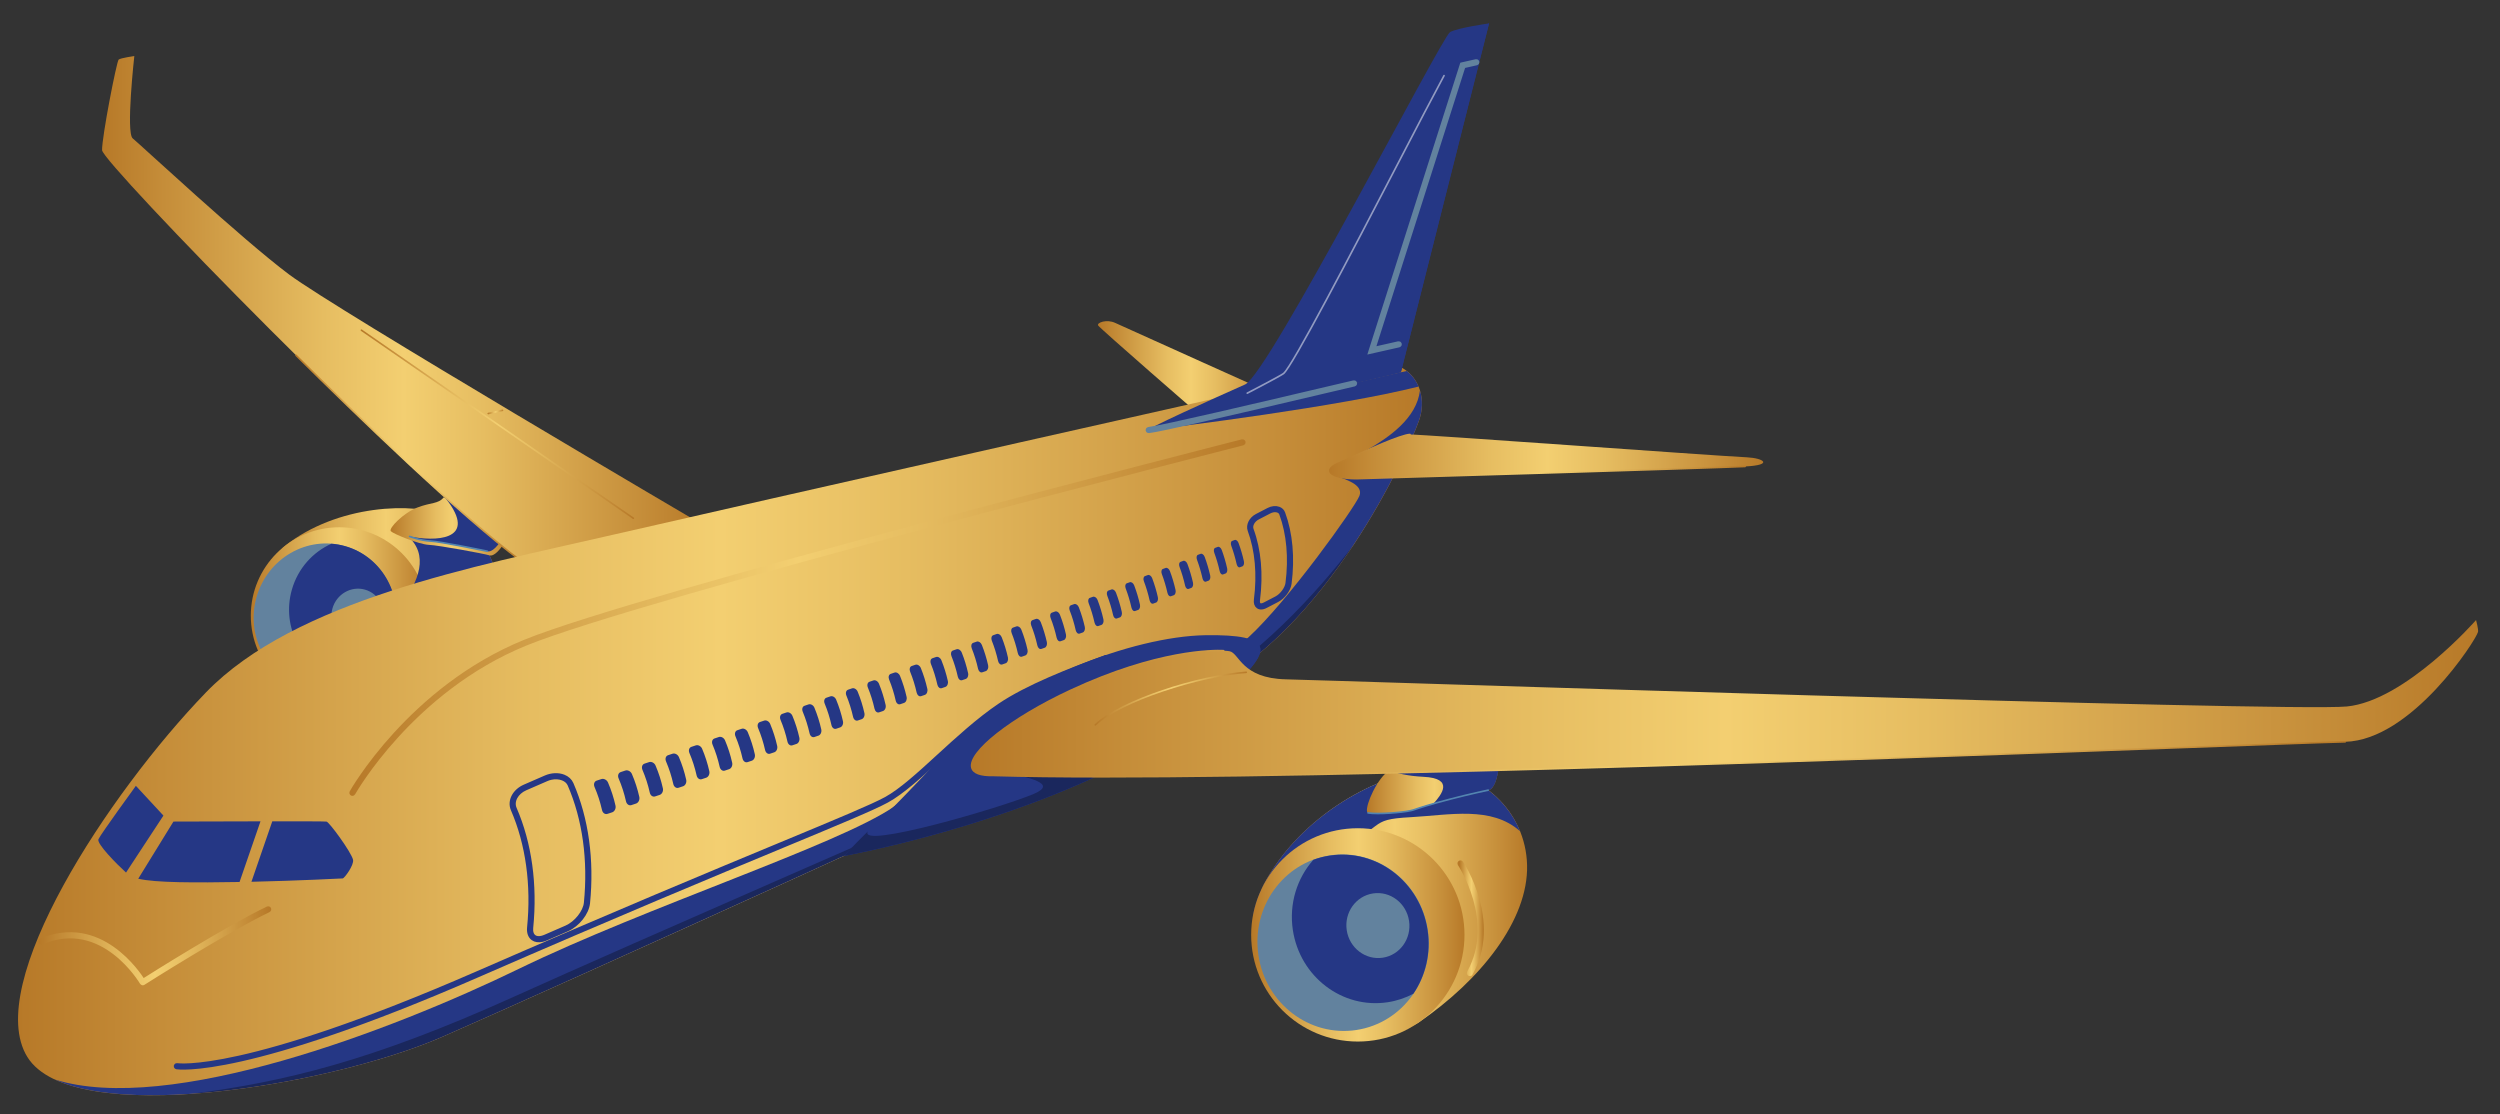<?xml version="1.0" encoding="utf-8"?>
<!-- Generator: Adobe Illustrator 17.0.0, SVG Export Plug-In . SVG Version: 6.00 Build 0)  -->
<!DOCTYPE svg PUBLIC "-//W3C//DTD SVG 1.1//EN" "http://www.w3.org/Graphics/SVG/1.1/DTD/svg11.dtd">
<svg version="1.1" id="Layer_1" xmlns="http://www.w3.org/2000/svg" xmlns:xlink="http://www.w3.org/1999/xlink" x="0px" y="0px"
	 width="526.14px" height="234.445px" viewBox="0 0 526.14 234.445" enable-background="new 0 0 526.14 234.445"
	 xml:space="preserve">
<rect x="0" y="0" width="526.14" height="234.445" fill="#333333" stroke="none"/>
<path fill="#253785" d="M454.659,331.148"/>
<g>
	
		<linearGradient id="SVGID_1_" gradientUnits="userSpaceOnUse" x1="126.921" y1="-460.472" x2="229.907" y2="-460.472" gradientTransform="matrix(0.455 0 0 0.455 0.116 336.844)">
		<stop  offset="0" style="stop-color:#B77928"/>
		<stop  offset="0.102" style="stop-color:#C58D39"/>
		<stop  offset="0.367" style="stop-color:#E6BD61"/>
		<stop  offset="0.5" style="stop-color:#F3CF71"/>
		<stop  offset="0.632" style="stop-color:#E6BD61"/>
		<stop  offset="0.898" style="stop-color:#C58D39"/>
		<stop  offset="1" style="stop-color:#B77928"/>
	</linearGradient>
	<path fill="url(#SVGID_1_)" d="M59.979,114.873c-7.303,5.753,5.662,34.607,14.821,32.997c12.742-2.237,24.739-8.263,28.523-17.149
		c3.638-8.554-0.346-18.44-8.9-22.079C87.05,105.51,70.938,106.238,59.979,114.873z"/>
	
		<linearGradient id="SVGID_2_" gradientUnits="userSpaceOnUse" x1="115.815" y1="-455.776" x2="197.655" y2="-455.776" gradientTransform="matrix(0.455 0 0 0.455 0.116 336.844)">
		<stop  offset="0" style="stop-color:#B77928"/>
		<stop  offset="0.102" style="stop-color:#C58D39"/>
		<stop  offset="0.367" style="stop-color:#E6BD61"/>
		<stop  offset="0.5" style="stop-color:#F3CF71"/>
		<stop  offset="0.632" style="stop-color:#E6BD61"/>
		<stop  offset="0.898" style="stop-color:#C58D39"/>
		<stop  offset="1" style="stop-color:#B77928"/>
	</linearGradient>
	<circle fill="url(#SVGID_2_)" cx="71.393" cy="129.576" r="18.609"/>
	<path fill="#253785" d="M85.668,112.704c9.564,8.049-9.559,23.034-9.932,23.252c-4.266,2.506-7.144,5.007-8.868,7.431
		c2.597,3.061,5.407,4.93,7.931,4.488c12.742-2.237,24.739-8.263,28.523-17.149c3.638-8.554-0.346-18.44-8.9-22.079
		c-1.132-0.482-2.474-0.873-3.97-1.155C85.377,108.58,82.726,110.23,85.668,112.704z"/>
	
		<ellipse transform="matrix(-0.962 -0.274 0.274 -0.962 98.643 273.351)" fill="#62829E" cx="68.44" cy="129.776" rx="14.939" ry="15.407"/>
	<path fill="#253785" d="M82.817,133.864c-1.128,3.952-3.656,7.112-6.858,9.068c-1.555,0.096-3.142-0.064-4.716-0.514
		c-7.681-2.192-12.078-10.391-9.818-18.313c1.282-4.502,4.443-7.945,8.34-9.677c0.969,0.073,1.946,0.241,2.915,0.518
		C80.611,117.215,85.15,125.683,82.817,133.864z"/>
	<path fill="#62829E" d="M69.97,128.039c-0.86,3.01,0.809,6.13,3.734,6.962c2.92,0.832,5.985-0.932,6.844-3.947
		s-0.809-6.13-3.734-6.962C73.894,123.259,70.829,125.028,69.97,128.039z"/>
	<g>
		
			<linearGradient id="SVGID_3_" gradientUnits="userSpaceOnUse" x1="180.486" y1="-497.079" x2="237.265" y2="-497.079" gradientTransform="matrix(0.455 0 0 0.455 0.116 336.844)">
			<stop  offset="0" style="stop-color:#B77928"/>
			<stop  offset="0.102" style="stop-color:#C58D39"/>
			<stop  offset="0.367" style="stop-color:#E6BD61"/>
			<stop  offset="0.5" style="stop-color:#F3CF71"/>
			<stop  offset="0.632" style="stop-color:#E6BD61"/>
			<stop  offset="0.898" style="stop-color:#C58D39"/>
			<stop  offset="1" style="stop-color:#B77928"/>
		</linearGradient>
		<path fill="url(#SVGID_3_)" d="M103.003,116.874c-1.178-0.359-10.673-2.115-12.756-2.206c-2.083-0.091-7.435-2.301-7.99-2.87
			c-0.555-0.568,2.633-3.852,5.566-4.984c2.933-1.132,4.411-0.709,5.548-2.142l14.643,6.23
			C108.015,110.894,104.977,117.475,103.003,116.874z"/>
		<path fill="#253785" d="M92.944,103.805c-0.018,0.023-0.036,0.041-0.059,0.064c0.573,0.591,1.128,1.255,1.655,2.005
			c5.548,7.849-2.96,8.122-8.349,7.017c1.387,0.487,2.774,0.873,3.624,0.914c2.083,0.091,11.578,1.846,12.756,2.206
			c1.974,0.605,5.016-5.976,5.016-5.976L92.944,103.805z"/>
		<g>
			<path fill="#5385B0" d="M102.608,116.183c-0.023,0.005-0.05,0.005-0.073,0c-0.1-0.018-9.836-2.037-11.969-2.137
				c-2.174-0.1-4.347-0.955-4.438-0.991c-0.091-0.036-0.132-0.136-0.095-0.227c0.036-0.091,0.136-0.132,0.227-0.1
				c0.023,0.009,2.21,0.869,4.325,0.964c2.16,0.1,11.624,2.06,12.024,2.146c0.095,0.018,0.155,0.114,0.136,0.205
				C102.726,116.115,102.676,116.169,102.608,116.183z"/>
		</g>
	</g>
	<g>
		
			<linearGradient id="SVGID_4_" gradientUnits="userSpaceOnUse" x1="46.983" y1="-597.891" x2="326.025" y2="-597.891" gradientTransform="matrix(0.455 0 0 0.455 0.116 336.844)">
			<stop  offset="0" style="stop-color:#B77928"/>
			<stop  offset="0.102" style="stop-color:#C58D39"/>
			<stop  offset="0.367" style="stop-color:#E6BD61"/>
			<stop  offset="0.5" style="stop-color:#F3CF71"/>
			<stop  offset="0.632" style="stop-color:#E6BD61"/>
			<stop  offset="0.898" style="stop-color:#C58D39"/>
			<stop  offset="1" style="stop-color:#B77928"/>
		</linearGradient>
		<path fill="url(#SVGID_4_)" d="M148.379,110.731c0,0-77.65-45.567-87.546-52.97c-9.896-7.403-31.438-27.458-32.902-28.636
			c-1.464-1.178,0.337-17.331,0.337-17.331s-2.86,0.405-3.292,0.746c-0.432,0.341-3.561,16.421-3.493,19.068
			c0.068,2.647,64.63,68.996,88.242,86.495L148.379,110.731z"/>
		<g>
			
				<linearGradient id="SVGID_5_" gradientUnits="userSpaceOnUse" x1="136.373" y1="-528.629" x2="241.412" y2="-528.629" gradientTransform="matrix(0.455 0 0 0.455 0.116 336.844)">
				<stop  offset="0" style="stop-color:#B77928"/>
				<stop  offset="0.102" style="stop-color:#C58D39"/>
				<stop  offset="0.367" style="stop-color:#E6BD61"/>
				<stop  offset="0.5" style="stop-color:#F3CF71"/>
				<stop  offset="0.632" style="stop-color:#E6BD61"/>
				<stop  offset="0.898" style="stop-color:#C58D39"/>
				<stop  offset="1" style="stop-color:#B77928"/>
			</linearGradient>
			<path fill="url(#SVGID_5_)" d="M109.761,118.275c-0.05,0.009-0.1,0-0.141-0.032c-12.61-9.345-35.135-31.16-47.436-43.334
				c-0.068-0.068-0.068-0.177,0-0.246c0.068-0.068,0.177-0.068,0.246,0c12.297,12.165,34.807,33.966,47.4,43.302
				c0.077,0.059,0.095,0.168,0.036,0.246C109.838,118.243,109.802,118.266,109.761,118.275z"/>
		</g>
		<g>
			
				<linearGradient id="SVGID_6_" gradientUnits="userSpaceOnUse" x1="166.619" y1="-544.375" x2="293.241" y2="-544.375" gradientTransform="matrix(0.455 0 0 0.455 0.116 336.844)">
				<stop  offset="0" style="stop-color:#B77928"/>
				<stop  offset="0.102" style="stop-color:#C58D39"/>
				<stop  offset="0.367" style="stop-color:#E6BD61"/>
				<stop  offset="0.5" style="stop-color:#F3CF71"/>
				<stop  offset="0.632" style="stop-color:#E6BD61"/>
				<stop  offset="0.898" style="stop-color:#C58D39"/>
				<stop  offset="1" style="stop-color:#B77928"/>
			</linearGradient>
			<path fill="url(#SVGID_6_)" d="M133.336,109.248c-0.045,0.009-0.095,0-0.136-0.027L75.963,69.634
				c-0.077-0.055-0.1-0.164-0.045-0.241c0.055-0.077,0.164-0.1,0.241-0.045l57.236,39.587c0.077,0.055,0.1,0.164,0.045,0.241
				C133.413,109.212,133.377,109.234,133.336,109.248z"/>
		</g>
		<g>
			
				<linearGradient id="SVGID_7_" gradientUnits="userSpaceOnUse" x1="225.324" y1="-550.066" x2="232.666" y2="-550.066" gradientTransform="matrix(0.455 0 0 0.455 0.116 336.844)">
				<stop  offset="0" style="stop-color:#B77928"/>
				<stop  offset="0.102" style="stop-color:#C58D39"/>
				<stop  offset="0.367" style="stop-color:#E6BD61"/>
				<stop  offset="0.5" style="stop-color:#F3CF71"/>
				<stop  offset="0.632" style="stop-color:#E6BD61"/>
				<stop  offset="0.898" style="stop-color:#C58D39"/>
				<stop  offset="1" style="stop-color:#B77928"/>
			</linearGradient>
			<path fill="url(#SVGID_7_)" d="M105.787,86.528l-2.988,0.678c-0.095,0.023-0.186-0.036-0.209-0.132
				c-0.023-0.096,0.036-0.186,0.132-0.209l2.988-0.678c0.095-0.023,0.186,0.036,0.209,0.132
				C105.941,86.415,105.882,86.506,105.787,86.528z"/>
		</g>
	</g>
	
		<linearGradient id="SVGID_8_" gradientUnits="userSpaceOnUse" x1="507.868" y1="-569.862" x2="593.385" y2="-569.862" gradientTransform="matrix(0.455 0 0 0.455 0.116 336.844)">
		<stop  offset="0" style="stop-color:#B77928"/>
		<stop  offset="0.102" style="stop-color:#C58D39"/>
		<stop  offset="0.367" style="stop-color:#E6BD61"/>
		<stop  offset="0.5" style="stop-color:#F3CF71"/>
		<stop  offset="0.632" style="stop-color:#E6BD61"/>
		<stop  offset="0.898" style="stop-color:#C58D39"/>
		<stop  offset="1" style="stop-color:#B77928"/>
	</linearGradient>
	<path fill="url(#SVGID_8_)" d="M269.964,83.841c0,0-33.479-15.048-35.267-15.885c-1.787-0.837-3.902-0.05-3.593,0.532
		c0.309,0.582,21.892,19.309,21.892,19.309L269.964,83.841z"/>
	
		<linearGradient id="SVGID_9_" gradientUnits="userSpaceOnUse" x1="8.092" y1="-403.314" x2="657.796" y2="-403.314" gradientTransform="matrix(0.455 0 0 0.455 0.116 336.844)">
		<stop  offset="0" style="stop-color:#B77928"/>
		<stop  offset="0.102" style="stop-color:#C58D39"/>
		<stop  offset="0.367" style="stop-color:#E6BD61"/>
		<stop  offset="0.5" style="stop-color:#F3CF71"/>
		<stop  offset="0.632" style="stop-color:#E6BD61"/>
		<stop  offset="0.898" style="stop-color:#C58D39"/>
		<stop  offset="1" style="stop-color:#B77928"/>
	</linearGradient>
	<path fill="url(#SVGID_9_)" d="M252.537,145.629c-37.513,17.713-135.846,62.266-159.42,72.566
		c-23.575,10.305-77.928,19.468-87.359,4.257c-9.432-15.212,17.126-55.54,37.572-76.713c18.786-19.45,57.081-26.613,84.212-32.865
		c25.089-5.78,152.431-34.58,160.776-36.263c8.345-1.683,12.642,5.389,10.305,11.951
		C296.285,95.128,279.436,132.927,252.537,145.629z"/>
	<path fill="#253785" d="M298.836,82.172c-1.36,11.605-22.911,16.103-17.713,17.99c1.751,0.637,5.907,1.764,4.98,4.184
		c-0.928,2.419-15.057,22.165-23.379,29.8c-8.322,7.64-48.327,29.177-55.508,28.95c-7.176-0.223-7.481-1.278-19.15,6.717
		c-11.669,7.995-52.047,21.046-78.851,34.075s-73.689,30.86-97.673,23.302c17.249,8.063,61.056-0.036,81.566-9
		c23.575-10.305,121.912-54.853,159.42-72.566c26.899-12.701,43.748-50.501,46.085-57.063
		C299.405,86.374,299.441,84.132,298.836,82.172z"/>
	<path opacity="0.3" enable-background="new    " d="M108.097,209.791c-30.023,13.565-48.505,17.936-67.864,20.414
		c18.686-1.278,40.219-6.476,52.879-12.01c19.777-8.645,92.166-41.388,137.124-62.17
		C194.869,171.691,134.459,197.881,108.097,209.791z"/>
	<path opacity="0.3" enable-background="new    " d="M249.518,147.052c1.041-0.491,2.056-0.969,3.02-1.423
		c13.488-6.367,24.443-19.045,32.315-30.928C276.849,125.115,264.602,138.525,249.518,147.052z"/>
	<path fill="#253785" d="M261.933,142.073c4.593-5.002,6.517-8.65-8.372-8.386c-14.889,0.264-40.583,9.627-54.012,24.089
		c-13.429,14.461-21.947,22.37-21.947,22.37s28.945-5.198,54.617-17.449C242.924,157.584,258.158,146.184,261.933,142.073z"/>
	<path fill="#253785" d="M232.223,162.691c10.701-5.107,25.935-16.508,29.709-20.619c3.288-3.584,5.207-6.467,0.564-7.722
		c7.795,4.789-48.164,28.973-55.281,28.75c-7.176-0.223-7.481-1.278-19.15,6.717l0,0c-6.83,6.303-10.464,10.323-10.464,10.323
		S206.548,174.947,232.223,162.691z"/>
	<path opacity="0.3" enable-background="new    " d="M211.213,162.337c5.084,1.351,11.583,2.506,6.367,4.739
		c-6.658,2.851-37.077,11.724-34.935,7.899c-3.315,3.256-5.048,5.171-5.048,5.171s28.945-5.198,54.617-17.449
		c4.748-2.265,10.382-5.771,15.521-9.327c-3.615-0.441-9.032-0.1-14.739,0.646C224.488,157.766,216.198,160.941,211.213,162.337z"/>
	<g>
		<path fill="#253785" d="M50.415,185.62c-9.05,0.159-17.767,0.177-21.319-0.691l7.408-12.024c3.047-0.014,11.756-0.041,18.318-0.05
			L50.415,185.62z"/>
		<path fill="#253785" d="M26.522,183.638c-1.969-1.787-6.235-6.107-5.807-7.021c0.523-1.119,7.881-11.233,7.881-11.233l5.798,6.262
			L26.522,183.638z"/>
		<path fill="#253785" d="M57.305,172.851c6.076-0.005,11.187,0.005,11.424,0.059c0.591,0.132,5.18,6.398,5.571,8.027
			c0.259,1.078-1.814,3.925-2.183,3.934c-0.173,0.005-9.245,0.477-19.2,0.705L57.305,172.851z"/>
	</g>
	<g>
		<path fill="none" stroke="#253785" stroke-width="0.946" stroke-miterlimit="10" d="M114.095,197.753
			c-0.759,0.173-1.423,0.077-1.915-0.282c-0.605-0.441-0.882-1.237-0.782-2.242c0.9-9.027-0.291-17.636-3.438-24.898
			c-0.755-1.742,0.327-3.834,2.465-4.761l4.429-1.928c1.242-0.541,2.638-0.6,3.743-0.164c0.778,0.309,1.346,0.832,1.642,1.51
			c3.174,7.317,4.37,15.985,3.465,25.071c-0.205,2.074-2.156,4.534-4.347,5.489l0,0l-4.429,1.928
			C114.641,197.599,114.363,197.69,114.095,197.753z M115.914,163.655c-0.314,0.073-0.623,0.173-0.923,0.305l-4.429,1.928
			c-1.955,0.85-2.956,2.742-2.283,4.302c3.174,7.313,4.37,15.985,3.465,25.071c-0.086,0.878,0.141,1.564,0.641,1.928
			c0.559,0.409,1.414,0.396,2.401-0.036l4.429-1.928l0,0c2.056-0.896,3.952-3.279,4.138-5.202c0.9-9.027-0.291-17.636-3.438-24.898
			c-0.259-0.596-0.759-1.05-1.451-1.323C117.71,163.501,116.805,163.455,115.914,163.655z"/>
	</g>
	<g>
		<path fill="none" stroke="#253785" stroke-width="0.946" stroke-miterlimit="10" d="M265.757,127.761
			c-0.377,0.086-0.705,0.041-0.955-0.136c-0.364-0.255-0.523-0.75-0.441-1.396c0.691-5.38,0.236-10.441-1.319-14.643
			c-0.382-1.037,0.268-2.347,1.478-2.979l2.465-1.282c0.714-0.373,1.51-0.45,2.128-0.214c0.437,0.168,0.75,0.477,0.9,0.891
			c1.573,4.257,2.037,9.377,1.337,14.807c-0.159,1.251-1.296,2.797-2.528,3.438l0,0l-2.465,1.282
			C266.153,127.643,265.948,127.72,265.757,127.761z M267.822,107.379c-0.227,0.05-0.455,0.136-0.678,0.25l-2.465,1.282
			c-1.06,0.555-1.637,1.674-1.314,2.551c1.573,4.252,2.037,9.377,1.337,14.807c-0.064,0.509,0.036,0.891,0.291,1.069
			c0.268,0.186,0.696,0.146,1.201-0.118l2.465-1.282c1.128-0.587,2.201-2.042,2.347-3.174c0.691-5.375,0.236-10.441-1.319-14.643
			c-0.118-0.318-0.359-0.555-0.7-0.687C268.65,107.302,268.24,107.288,267.822,107.379z"/>
	</g>
	<path fill="#253785" d="M298.545,81.353c-0.541-1.292-1.382-2.419-2.488-3.274c-0.423,0.082-0.832,0.173-1.223,0.264
		c-7.435,1.783-53.084,12.169-53.084,12.169C247.79,89.839,281.892,85.555,298.545,81.353z"/>
	<g>
		<g>
			
				<linearGradient id="SVGID_10_" gradientUnits="userSpaceOnUse" x1="161.974" y1="-454.896" x2="575.639" y2="-454.896" gradientTransform="matrix(0.455 0 0 0.455 0.116 336.844)">
				<stop  offset="0" style="stop-color:#B77928"/>
				<stop  offset="0.102" style="stop-color:#C58D39"/>
				<stop  offset="0.367" style="stop-color:#E6BD61"/>
				<stop  offset="0.5" style="stop-color:#F3CF71"/>
				<stop  offset="0.632" style="stop-color:#E6BD61"/>
				<stop  offset="0.898" style="stop-color:#C58D39"/>
				<stop  offset="1" style="stop-color:#B77928"/>
			</linearGradient>
			<path fill="none" stroke="url(#SVGID_10_)" stroke-width="0.946" stroke-miterlimit="10" d="M74.203,167.03
				c-0.041,0.009-0.082,0.005-0.123-0.018c-0.086-0.045-0.114-0.155-0.068-0.236c0.123-0.218,12.374-21.851,36.44-31.674
				c24.025-9.805,149.739-41.856,151.007-42.179c0.096-0.018,0.186,0.032,0.214,0.127c0.023,0.096-0.032,0.186-0.127,0.214
				c-1.269,0.323-126.96,32.37-150.962,42.165c-23.957,9.777-36.149,31.306-36.267,31.519
				C74.294,166.989,74.249,167.021,74.203,167.03z"/>
		</g>
	</g>
	<g>
		<path fill="none" stroke="#253785" stroke-width="0.946" stroke-miterlimit="10" d="M50.806,222.892
			c-9.964,2.251-13.561,1.687-13.629,1.674c-0.096-0.018-0.159-0.109-0.141-0.205c0.018-0.096,0.109-0.159,0.2-0.141
			c0.132,0.023,13.966,2.151,63.125-19.305c28.905-12.615,50.074-21.406,64.085-27.222c11.965-4.966,19.186-7.963,22.051-9.532
			c3.156-1.728,6.999-5.248,11.069-8.977c3.929-3.602,8.386-7.685,12.842-10.691c5.78-3.902,14.739-7.435,22.238-10.123
			c0.091-0.032-0.032-0.091,0,0c0.032,0.091-0.341,0.396-0.432,0.432c-7.472,2.679-15.857,6.098-21.615,9.982
			c-4.434,2.992-8.69,6.89-12.801,10.66c-4.084,3.743-7.945,7.281-11.137,9.027c-2.883,1.578-10.109,4.579-22.088,9.55
			c-14.007,5.816-35.176,14.602-64.076,27.217C76.191,215.848,60.493,220.7,50.806,222.892z"/>
	</g>
	<g>
		<path fill="#253785" d="M128.834,170.959c-0.327,0.109-0.659,0.218-0.987,0.323c-0.514,0.168-1.014-0.196-1.151-0.809
			c-0.373-1.664-0.896-3.288-1.573-4.852c-0.246-0.578-0.055-1.169,0.455-1.337c0.327-0.109,0.659-0.218,0.987-0.323
			c0.509-0.168,1.151,0.155,1.396,0.728c0.673,1.564,1.201,3.188,1.573,4.852C129.671,170.149,129.343,170.791,128.834,170.959z"/>
		<path fill="#253785" d="M133.854,169.117c-0.323,0.109-0.65,0.214-0.973,0.323c-0.505,0.168-1-0.196-1.137-0.805
			c-0.368-1.651-0.891-3.265-1.555-4.82c-0.246-0.573-0.059-1.16,0.446-1.328c0.323-0.109,0.65-0.214,0.973-0.323
			c0.505-0.164,1.132,0.155,1.378,0.723c0.669,1.551,1.187,3.17,1.56,4.82C134.682,168.321,134.359,168.953,133.854,169.117z"/>
		<path fill="#253785" d="M138.829,167.294c-0.318,0.105-0.641,0.209-0.96,0.318c-0.496,0.164-0.987-0.196-1.119-0.8
			c-0.364-1.642-0.882-3.242-1.542-4.789c-0.241-0.568-0.059-1.151,0.437-1.314c0.318-0.105,0.641-0.209,0.96-0.318
			c0.496-0.164,1.119,0.155,1.36,0.723c0.659,1.542,1.178,3.147,1.542,4.789C139.643,166.502,139.325,167.13,138.829,167.294z"/>
		<path fill="#253785" d="M143.75,165.475c-0.314,0.105-0.628,0.209-0.946,0.314c-0.491,0.164-0.969-0.196-1.105-0.796
			c-0.364-1.628-0.878-3.224-1.528-4.752c-0.241-0.564-0.059-1.141,0.427-1.305c0.314-0.105,0.628-0.209,0.946-0.314
			c0.487-0.159,1.101,0.155,1.342,0.719c0.655,1.533,1.164,3.124,1.528,4.752C144.55,164.692,144.241,165.315,143.75,165.475z"/>
		<path fill="#253785" d="M148.625,163.674c-0.309,0.105-0.618,0.205-0.928,0.309c-0.482,0.159-0.955-0.196-1.091-0.791
			c-0.359-1.614-0.869-3.201-1.514-4.72c-0.236-0.559-0.064-1.137,0.423-1.296c0.309-0.105,0.618-0.205,0.928-0.309
			c0.482-0.159,1.087,0.155,1.323,0.714c0.646,1.523,1.155,3.106,1.514,4.72C149.412,162.896,149.107,163.51,148.625,163.674z"/>
		<path fill="#253785" d="M153.45,161.877c-0.305,0.1-0.609,0.205-0.914,0.305c-0.473,0.159-0.941-0.2-1.078-0.791
			c-0.359-1.605-0.859-3.179-1.501-4.689c-0.236-0.559-0.064-1.128,0.414-1.287c0.305-0.1,0.609-0.205,0.914-0.305
			c0.473-0.159,1.069,0.155,1.305,0.714c0.637,1.51,1.141,3.083,1.501,4.689C154.223,161.109,153.923,161.723,153.45,161.877z"/>
		<path fill="#253785" d="M158.225,160.095c-0.3,0.1-0.6,0.2-0.9,0.3c-0.468,0.159-0.928-0.2-1.06-0.787
			c-0.355-1.596-0.855-3.156-1.487-4.657c-0.232-0.555-0.064-1.119,0.405-1.273c0.3-0.1,0.6-0.2,0.9-0.3
			c0.464-0.155,1.055,0.159,1.287,0.709c0.632,1.501,1.132,3.065,1.487,4.657C158.984,159.335,158.689,159.94,158.225,160.095z"/>
		<path fill="#253785" d="M162.95,158.326c-0.296,0.1-0.591,0.2-0.887,0.296c-0.459,0.155-0.914-0.2-1.046-0.782
			c-0.355-1.583-0.846-3.133-1.473-4.625c-0.227-0.55-0.064-1.11,0.396-1.264c0.296-0.1,0.591-0.2,0.887-0.296
			c0.459-0.155,1.037,0.159,1.264,0.709c0.623,1.492,1.119,3.042,1.473,4.625C163.696,157.571,163.409,158.171,162.95,158.326z"/>
		<path fill="#253785" d="M167.625,156.566c-0.291,0.096-0.582,0.196-0.869,0.291c-0.45,0.155-0.9-0.2-1.032-0.778
			c-0.35-1.573-0.841-3.111-1.46-4.593c-0.227-0.546-0.068-1.101,0.387-1.255c0.291-0.096,0.582-0.196,0.869-0.291
			c0.45-0.15,1.019,0.159,1.246,0.705c0.618,1.483,1.105,3.02,1.46,4.593C168.357,155.82,168.075,156.416,167.625,156.566z"/>
		<path fill="#253785" d="M172.25,154.819c-0.286,0.096-0.573,0.191-0.855,0.291c-0.446,0.15-0.887-0.2-1.014-0.773
			c-0.35-1.56-0.832-3.088-1.442-4.561c-0.223-0.541-0.068-1.091,0.377-1.241c0.286-0.096,0.573-0.191,0.855-0.291
			c0.441-0.15,1.005,0.159,1.228,0.7c0.609,1.473,1.096,3.001,1.442,4.561C172.968,154.078,172.695,154.669,172.25,154.819z"/>
		<path fill="#253785" d="M176.825,153.082c-0.282,0.096-0.559,0.191-0.841,0.286c-0.437,0.15-0.873-0.2-1-0.769
			c-0.346-1.551-0.823-3.065-1.428-4.529c-0.223-0.537-0.068-1.087,0.368-1.232c0.282-0.096,0.559-0.191,0.841-0.287
			c0.437-0.146,0.987,0.159,1.21,0.7c0.605,1.46,1.082,2.979,1.428,4.529C177.534,152.346,177.261,152.932,176.825,153.082z"/>
		<path fill="#253785" d="M181.354,151.354c-0.277,0.096-0.55,0.186-0.828,0.282c-0.427,0.146-0.86-0.2-0.987-0.764
			c-0.346-1.537-0.819-3.042-1.414-4.498c-0.218-0.537-0.068-1.078,0.359-1.223c0.277-0.096,0.55-0.186,0.828-0.282
			c0.427-0.146,0.973,0.164,1.191,0.696c0.596,1.451,1.073,2.96,1.414,4.498C182.045,150.627,181.781,151.209,181.354,151.354z"/>
		<path fill="#253785" d="M185.829,149.64c-0.273,0.091-0.541,0.186-0.814,0.277c-0.423,0.146-0.841-0.2-0.969-0.764
			c-0.341-1.528-0.809-3.024-1.401-4.461c-0.218-0.532-0.073-1.069,0.35-1.214c0.273-0.091,0.541-0.186,0.814-0.277
			c0.418-0.141,0.955,0.164,1.173,0.691c0.591,1.442,1.06,2.938,1.401,4.461C186.511,148.921,186.252,149.494,185.829,149.64z"/>
		<path fill="#253785" d="M190.258,147.934c-0.264,0.091-0.532,0.182-0.796,0.273c-0.414,0.141-0.828-0.2-0.955-0.759
			c-0.337-1.514-0.805-3.001-1.387-4.429c-0.214-0.528-0.073-1.06,0.341-1.201c0.264-0.091,0.532-0.182,0.796-0.273
			c0.414-0.141,0.941,0.164,1.155,0.691c0.582,1.433,1.046,2.915,1.387,4.429C190.922,147.225,190.672,147.793,190.258,147.934z"/>
		<path fill="#253785" d="M194.637,146.243c-0.259,0.091-0.523,0.177-0.782,0.268c-0.405,0.141-0.814-0.2-0.941-0.755
			c-0.337-1.505-0.796-2.979-1.373-4.398c-0.209-0.523-0.073-1.05,0.332-1.191c0.259-0.091,0.523-0.177,0.782-0.268
			c0.405-0.136,0.923,0.164,1.137,0.687c0.578,1.419,1.037,2.897,1.373,4.398C195.288,145.538,195.042,146.106,194.637,146.243z"/>
		<path fill="#253785" d="M198.962,144.565c-0.255,0.086-0.514,0.177-0.769,0.264c-0.4,0.136-0.8-0.2-0.923-0.75
			c-0.332-1.492-0.787-2.956-1.36-4.366c-0.209-0.518-0.073-1.041,0.323-1.182c0.255-0.086,0.514-0.177,0.769-0.264
			c0.396-0.136,0.905,0.164,1.119,0.682c0.568,1.41,1.023,2.874,1.36,4.366C199.603,143.864,199.362,144.424,198.962,144.565z"/>
		<path fill="#253785" d="M203.241,142.891c-0.25,0.086-0.5,0.173-0.755,0.259c-0.391,0.136-0.787-0.2-0.91-0.746
			c-0.332-1.483-0.782-2.933-1.342-4.334c-0.205-0.514-0.077-1.037,0.314-1.169c0.25-0.086,0.5-0.173,0.755-0.259
			c0.391-0.136,0.891,0.164,1.096,0.682c0.564,1.401,1.014,2.851,1.342,4.334C203.869,142.204,203.633,142.759,203.241,142.891z"/>
		<path fill="#253785" d="M207.471,141.236c-0.246,0.086-0.491,0.173-0.737,0.255c-0.382,0.136-0.773-0.2-0.896-0.741
			c-0.327-1.469-0.773-2.91-1.328-4.302c-0.205-0.514-0.077-1.028,0.305-1.16c0.246-0.086,0.491-0.173,0.737-0.255
			c0.382-0.132,0.873,0.168,1.078,0.678c0.555,1.392,1,2.833,1.328,4.302C208.085,140.549,207.853,141.099,207.471,141.236z"/>
		<path fill="#253785" d="M211.65,139.585c-0.241,0.086-0.482,0.168-0.723,0.255c-0.377,0.132-0.759-0.2-0.878-0.737
			c-0.327-1.46-0.769-2.888-1.314-4.27c-0.2-0.509-0.077-1.019,0.296-1.151c0.241-0.086,0.482-0.168,0.723-0.255
			c0.373-0.132,0.86,0.168,1.06,0.678c0.546,1.378,0.987,2.81,1.314,4.27C212.25,138.912,212.027,139.453,211.65,139.585z"/>
		<path fill="#253785" d="M215.779,137.948c-0.236,0.082-0.473,0.164-0.709,0.25c-0.368,0.132-0.746-0.2-0.864-0.737
			c-0.323-1.446-0.759-2.865-1.301-4.238c-0.2-0.505-0.077-1.01,0.291-1.141c0.236-0.082,0.473-0.164,0.709-0.25
			c0.368-0.127,0.841,0.168,1.041,0.673c0.541,1.369,0.978,2.792,1.301,4.238C216.366,137.279,216.148,137.821,215.779,137.948z"/>
		<path fill="#253785" d="M219.863,136.324c-0.232,0.082-0.464,0.164-0.696,0.246c-0.359,0.127-0.732-0.2-0.85-0.732
			c-0.323-1.437-0.75-2.847-1.287-4.207c-0.196-0.5-0.082-1,0.282-1.128c0.232-0.082,0.464-0.164,0.696-0.246
			c0.359-0.127,0.828,0.168,1.023,0.668c0.532,1.36,0.964,2.77,1.287,4.207C220.431,135.665,220.222,136.197,219.863,136.324z"/>
		<path fill="#253785" d="M223.892,134.71c-0.227,0.082-0.455,0.159-0.682,0.241c-0.35,0.127-0.714-0.205-0.832-0.728
			c-0.318-1.423-0.746-2.824-1.273-4.17c-0.196-0.496-0.082-0.991,0.273-1.119c0.227-0.082,0.455-0.159,0.682-0.241
			c0.35-0.123,0.809,0.168,1.005,0.668c0.528,1.351,0.955,2.747,1.273,4.17C224.451,134.055,224.242,134.587,223.892,134.71z"/>
		<path fill="#253785" d="M227.871,133.109c-0.223,0.077-0.446,0.159-0.664,0.236c-0.346,0.123-0.7-0.205-0.819-0.723
			c-0.314-1.414-0.737-2.801-1.26-4.138c-0.191-0.496-0.082-0.987,0.264-1.11c0.223-0.077,0.446-0.159,0.664-0.236
			c0.346-0.123,0.796,0.173,0.987,0.664c0.518,1.342,0.941,2.729,1.26,4.138C228.417,132.464,228.217,132.986,227.871,133.109z"/>
		<path fill="#253785" d="M231.805,131.518c-0.218,0.077-0.432,0.155-0.65,0.232c-0.337,0.123-0.687-0.205-0.805-0.719
			c-0.314-1.401-0.732-2.779-1.241-4.106c-0.186-0.491-0.082-0.978,0.255-1.096c0.218-0.077,0.432-0.155,0.65-0.232
			c0.337-0.118,0.778,0.173,0.969,0.659c0.514,1.328,0.928,2.706,1.241,4.106C232.337,130.876,232.141,131.395,231.805,131.518z"/>
		<path fill="#253785" d="M235.684,129.935c-0.214,0.077-0.423,0.155-0.637,0.227c-0.327,0.118-0.673-0.205-0.787-0.714
			c-0.309-1.392-0.723-2.756-1.228-4.075c-0.186-0.487-0.086-0.969,0.246-1.087c0.214-0.077,0.423-0.155,0.637-0.227
			c0.327-0.118,0.759,0.173,0.946,0.659c0.505,1.319,0.919,2.688,1.228,4.075C236.202,129.303,236.016,129.817,235.684,129.935z"/>
		<path fill="#253785" d="M239.518,128.366c-0.209,0.073-0.414,0.15-0.623,0.223c-0.323,0.118-0.659-0.205-0.773-0.709
			c-0.309-1.378-0.714-2.733-1.214-4.043c-0.182-0.482-0.086-0.96,0.236-1.078c0.209-0.073,0.414-0.15,0.623-0.223
			c0.323-0.114,0.746,0.173,0.928,0.655c0.5,1.31,0.905,2.665,1.214,4.043C240.022,127.743,239.841,128.252,239.518,128.366z"/>
		<path fill="#253785" d="M243.301,126.811c-0.2,0.073-0.405,0.146-0.605,0.223c-0.314,0.114-0.646-0.205-0.759-0.709
			c-0.305-1.369-0.709-2.71-1.201-4.011c-0.182-0.477-0.086-0.95,0.227-1.069c0.2-0.073,0.405-0.146,0.605-0.223
			c0.314-0.114,0.728,0.173,0.91,0.65c0.491,1.301,0.896,2.642,1.201,4.011C243.792,126.192,243.615,126.697,243.301,126.811z"/>
		<path fill="#253785" d="M247.035,125.265c-0.196,0.073-0.396,0.146-0.591,0.218c-0.305,0.114-0.632-0.205-0.746-0.705
			c-0.305-1.355-0.7-2.688-1.187-3.979c-0.177-0.473-0.086-0.946,0.218-1.055c0.196-0.073,0.396-0.146,0.591-0.218
			c0.305-0.114,0.714,0.177,0.891,0.65c0.487,1.287,0.882,2.624,1.187,3.979C247.512,124.651,247.34,125.151,247.035,125.265z"/>
		<path fill="#253785" d="M250.718,123.728c-0.191,0.073-0.387,0.141-0.578,0.214c-0.3,0.109-0.618-0.205-0.728-0.7
			c-0.3-1.346-0.696-2.665-1.173-3.947c-0.177-0.473-0.091-0.937,0.209-1.046c0.191-0.073,0.387-0.141,0.578-0.214
			c0.3-0.109,0.696,0.177,0.873,0.646c0.477,1.278,0.873,2.601,1.173,3.947C251.182,123.123,251.014,123.618,250.718,123.728z"/>
		<path fill="#253785" d="M254.352,122.204c-0.186,0.068-0.377,0.141-0.564,0.209c-0.291,0.109-0.605-0.205-0.714-0.696
			c-0.3-1.332-0.687-2.647-1.16-3.915c-0.173-0.468-0.091-0.928,0.2-1.037c0.186-0.068,0.377-0.141,0.564-0.209
			c0.291-0.109,0.682,0.177,0.855,0.646c0.473,1.269,0.86,2.583,1.16,3.915C254.802,121.608,254.643,122.095,254.352,122.204z"/>
		<path fill="#253785" d="M257.935,120.69c-0.182,0.068-0.364,0.136-0.546,0.205c-0.282,0.109-0.587-0.205-0.7-0.691
			c-0.296-1.323-0.678-2.624-1.141-3.879c-0.168-0.464-0.091-0.919,0.191-1.023c0.182-0.068,0.364-0.136,0.546-0.205
			c0.282-0.105,0.664,0.177,0.837,0.641c0.464,1.26,0.846,2.56,1.141,3.879C258.372,120.103,258.217,120.585,257.935,120.69z"/>
		<path fill="#253785" d="M261.469,119.189c-0.177,0.068-0.355,0.132-0.532,0.2c-0.277,0.105-0.573-0.205-0.682-0.687
			c-0.296-1.31-0.673-2.601-1.128-3.847c-0.168-0.459-0.091-0.91,0.182-1.014c0.177-0.068,0.355-0.132,0.532-0.2
			c0.277-0.105,0.65,0.177,0.819,0.637c0.459,1.251,0.837,2.538,1.128,3.847C261.896,118.607,261.746,119.084,261.469,119.189z"/>
	</g>
	<g>
		<g>
			
				<linearGradient id="SVGID_11_" gradientUnits="userSpaceOnUse" x1="17.963" y1="-303.016" x2="124.735" y2="-303.016" gradientTransform="matrix(0.455 0 0 0.455 0.116 336.844)">
				<stop  offset="0" style="stop-color:#B77928"/>
				<stop  offset="0.102" style="stop-color:#C58D39"/>
				<stop  offset="0.367" style="stop-color:#E6BD61"/>
				<stop  offset="0.5" style="stop-color:#F3CF71"/>
				<stop  offset="0.632" style="stop-color:#E6BD61"/>
				<stop  offset="0.898" style="stop-color:#C58D39"/>
				<stop  offset="1" style="stop-color:#B77928"/>
			</linearGradient>
			<path fill="none" stroke="url(#SVGID_11_)" stroke-width="0.946" stroke-miterlimit="10" d="M30.078,206.889
				c-0.027,0.005-0.055,0.005-0.082,0c-0.045-0.014-0.086-0.041-0.109-0.082c-0.082-0.141-8.249-14.025-21.146-8.495
				c-0.091,0.036-0.191-0.005-0.227-0.091c-0.036-0.086,0.005-0.191,0.091-0.227c12.429-5.334,20.537,6.944,21.492,8.486
				c1.705-1.082,17.422-10.996,26.281-15.266c0.086-0.041,0.191-0.005,0.232,0.082c0.041,0.086,0.005,0.191-0.082,0.232
				c-9.309,4.484-26.221,15.23-26.394,15.339C30.115,206.876,30.096,206.885,30.078,206.889z"/>
		</g>
	</g>
	<path fill="#253785" d="M294.83,78.343c-1.46,0.477-51.615,11.983-53.084,12.169c-1.464,0.182,14.034-6.83,20.296-9.6
		c4.948-2.187,41.401-73.234,43.143-74.162c1.742-0.928,8.195-1.824,8.195-1.824L294.83,78.343z"/>
	<g opacity="0.5">
		<path fill="#FFFFFF" d="M262.524,82.917c-0.077,0.018-0.155-0.018-0.191-0.091c-0.045-0.086-0.009-0.191,0.073-0.236
			c0.068-0.036,6.962-3.615,7.604-4.106c1.796-1.392,14.543-25.894,23.848-43.784c4.147-7.972,7.726-14.852,9.9-18.873
			c0.045-0.086,0.15-0.114,0.236-0.068c0.086,0.045,0.118,0.15,0.068,0.236c-2.169,4.016-5.753,10.896-9.896,18.868
			c-9.841,18.918-22.088,42.461-23.943,43.898c-0.664,0.514-7.372,3.993-7.658,4.143C262.556,82.908,262.538,82.917,262.524,82.917z
			"/>
	</g>
	<path fill="#253785" d="M270.946,83.927c11.965-2.747,23.206-5.362,23.884-5.584l18.554-73.421c0,0-3.27,1.537-3.993,2.506
		c-0.719,0.969-22.37,66.427-23.316,67.577C285.18,76.096,272.292,83.19,270.946,83.927z"/>
	<g>
		<g>
			<path fill="none" stroke="#62829E" stroke-width="0.946" stroke-miterlimit="10" d="M252.46,88.447
				c-5.289,1.196-9.436,2.087-10.691,2.237c-0.096,0.014-0.182-0.055-0.196-0.15c-0.014-0.096,0.055-0.182,0.155-0.196
				c3.061-0.364,24.202-5.348,35.562-8.027c3.638-0.859,6.512-1.537,7.645-1.792c0.096-0.023,0.186,0.036,0.209,0.132
				c0.023,0.095-0.036,0.186-0.132,0.209c-1.128,0.255-4.002,0.932-7.64,1.792C270.178,84.345,260.118,86.715,252.46,88.447z"/>
		</g>
	</g>
	<g>
		<g>
			<path fill="none" stroke="#62829E" stroke-width="0.946" stroke-miterlimit="10" d="M294.416,72.631l-5.957,1.346l0.091-0.291
				l19.15-60.092l2.965-0.668c0.095-0.023,0.186,0.036,0.209,0.132c0.023,0.095-0.036,0.186-0.132,0.209l-2.77,0.628l-19,59.614
				l5.366-1.214c0.096-0.023,0.186,0.036,0.209,0.132C294.571,72.517,294.512,72.608,294.416,72.631z"/>
		</g>
	</g>
	
		<linearGradient id="SVGID_12_" gradientUnits="userSpaceOnUse" x1="583.07" y1="-324.663" x2="706.468" y2="-324.663" gradientTransform="matrix(0.455 0 0 0.455 0.116 336.844)">
		<stop  offset="0" style="stop-color:#B77928"/>
		<stop  offset="0.102" style="stop-color:#C58D39"/>
		<stop  offset="0.367" style="stop-color:#E6BD61"/>
		<stop  offset="0.5" style="stop-color:#F3CF71"/>
		<stop  offset="0.632" style="stop-color:#E6BD61"/>
		<stop  offset="0.898" style="stop-color:#C58D39"/>
		<stop  offset="1" style="stop-color:#B77928"/>
	</linearGradient>
	<path fill="url(#SVGID_12_)" d="M265.885,186.321c-5.139,9.968,23.516,35.153,32.765,28.814
		c12.865-8.827,23.024-21.442,22.733-33.084c-0.282-11.21-9.595-20.069-20.805-19.787
		C290.919,162.509,273.597,171.364,265.885,186.321z"/>
	<path fill="#253785" d="M319.896,174.929c-3.088-7.604-10.637-12.879-19.327-12.661c-9.655,0.241-26.976,9.1-34.689,24.057
		c-0.005,0.009-0.009,0.018-0.009,0.027c-1.028,1.96-1.769,4.088-2.178,6.33c4.179-4.93,9.263-9.755,14.843-12.36
		c14.257-6.662,8.704-7.817,18.436-8.345C305.094,171.532,313.875,169.567,319.896,174.929z"/>
	<g>
		
			<linearGradient id="SVGID_13_" gradientUnits="userSpaceOnUse" x1="674.798" y1="-315.754" x2="685.898" y2="-315.754" gradientTransform="matrix(0.455 0 0 0.455 0.116 336.844)">
			<stop  offset="0" style="stop-color:#B77928"/>
			<stop  offset="0.102" style="stop-color:#C58D39"/>
			<stop  offset="0.367" style="stop-color:#E6BD61"/>
			<stop  offset="0.5" style="stop-color:#F3CF71"/>
			<stop  offset="0.632" style="stop-color:#E6BD61"/>
			<stop  offset="0.898" style="stop-color:#C58D39"/>
			<stop  offset="1" style="stop-color:#B77928"/>
		</linearGradient>
		<path fill="none" stroke="url(#SVGID_13_)" stroke-width="0.946" stroke-miterlimit="10" d="M309.382,204.961
			c-0.041,0.009-0.086,0.005-0.123-0.018c-0.082-0.045-0.114-0.155-0.068-0.236c6.066-10.801-1.883-22.779-1.965-22.897
			c-0.055-0.082-0.032-0.186,0.045-0.241c0.082-0.055,0.186-0.032,0.241,0.045c0.082,0.123,8.149,12.274,1.978,23.265
			C309.473,204.92,309.432,204.948,309.382,204.961z"/>
	</g>
	
		<linearGradient id="SVGID_14_" gradientUnits="userSpaceOnUse" x1="578.765" y1="-308.056" x2="677.485" y2="-308.056" gradientTransform="matrix(0.455 0 0 0.455 0.116 336.844)">
		<stop  offset="0" style="stop-color:#B77928"/>
		<stop  offset="0.102" style="stop-color:#C58D39"/>
		<stop  offset="0.367" style="stop-color:#E6BD61"/>
		<stop  offset="0.5" style="stop-color:#F3CF71"/>
		<stop  offset="0.632" style="stop-color:#E6BD61"/>
		<stop  offset="0.898" style="stop-color:#C58D39"/>
		<stop  offset="1" style="stop-color:#B77928"/>
	</linearGradient>
	<circle fill="url(#SVGID_14_)" cx="285.762" cy="196.753" r="22.447"/>
	
		<ellipse transform="matrix(-0.149 -0.989 0.989 -0.149 128.51 507.528)" fill="#62829E" cx="282.67" cy="198.46" rx="18.582" ry="18.018"/>
	<path fill="#253785" d="M300.446,195.752c0.737,4.902-0.455,9.632-2.992,13.384c-1.655,0.882-3.483,1.501-5.434,1.796
		c-9.527,1.433-18.45-5.366-19.932-15.193c-0.841-5.584,0.905-10.942,4.316-14.789c1.101-0.405,2.256-0.705,3.461-0.887
		C289.705,178.581,298.918,185.602,300.446,195.752z"/>
	<path fill="#62829E" d="M283.429,195.78c0.564,3.738,3.956,6.321,7.576,5.775c3.624-0.546,6.103-4.016,5.539-7.754
		c-0.564-3.738-3.956-6.321-7.576-5.775C285.348,188.572,282.87,192.042,283.429,195.78z"/>
	
		<linearGradient id="SVGID_15_" gradientUnits="userSpaceOnUse" x1="632.328" y1="-379.603" x2="694.015" y2="-379.603" gradientTransform="matrix(0.455 0 0 0.455 0.116 336.844)">
		<stop  offset="0" style="stop-color:#B77928"/>
		<stop  offset="0.102" style="stop-color:#C58D39"/>
		<stop  offset="0.367" style="stop-color:#E6BD61"/>
		<stop  offset="0.5" style="stop-color:#F3CF71"/>
		<stop  offset="0.632" style="stop-color:#E6BD61"/>
		<stop  offset="0.898" style="stop-color:#C58D39"/>
		<stop  offset="1" style="stop-color:#B77928"/>
	</linearGradient>
	<path fill="url(#SVGID_15_)" d="M313.207,166.279c-1.469,0.196-12.774,3.01-15.103,3.952c-2.328,0.941-9.313,1.191-10.205,0.846
		s0.964-5.544,3.62-8.258c2.656-2.715,4.484-2.983,5.021-5.13l19.186-0.482C315.722,157.212,315.676,165.952,313.207,166.279z"/>
	<path fill="#253785" d="M292.283,162.082c1.601,0.646,3.947,1.237,7.322,1.405c6.503,0.323,3.793,3.729,2.078,5.634l0,0
		c4.238-1.182,10.455-2.701,11.519-2.842c2.469-0.327,2.519-9.068,2.519-9.068l-19.186,0.482
		C296.053,159.626,294.521,160.04,292.283,162.082z"/>
	<path fill="#253785" d="M296.535,157.694c-0.455,1.819-1.842,2.292-3.865,4.047c10.196,1.901,16.476,1.469,17.763,5.134
		c1.36-0.318,2.392-0.546,2.77-0.596c2.469-0.327,2.519-9.068,2.519-9.068L296.535,157.694z"/>
	<g>
		<path fill="#5385B0" d="M297.027,170.754c-1.928,0.437-7.081,0.846-9.154,0.496c-0.096-0.018-0.159-0.105-0.141-0.2
			c0.018-0.096,0.105-0.159,0.2-0.141c2.187,0.368,8.163-0.15,9.454-0.609c1.269-0.446,3.643-1.205,7.772-2.287
			c3.911-1.028,7.976-1.892,8.017-1.901c0.095-0.018,0.186,0.041,0.205,0.136c0.018,0.096-0.045,0.168-0.136,0.205
			c-0.041,0.009-4.097,0.873-7.999,1.896c-4.116,1.078-6.48,1.837-7.745,2.278C297.377,170.668,297.218,170.713,297.027,170.754z"/>
	</g>
	<g>
		<g>
			
				<linearGradient id="SVGID_16_" gradientUnits="userSpaceOnUse" x1="449.377" y1="-417.493" x2="1146.573" y2="-417.493" gradientTransform="matrix(0.455 0 0 0.455 0.116 336.844)">
				<stop  offset="0" style="stop-color:#B77928"/>
				<stop  offset="0.102" style="stop-color:#C58D39"/>
				<stop  offset="0.367" style="stop-color:#E6BD61"/>
				<stop  offset="0.5" style="stop-color:#F3CF71"/>
				<stop  offset="0.632" style="stop-color:#E6BD61"/>
				<stop  offset="0.898" style="stop-color:#C58D39"/>
				<stop  offset="1" style="stop-color:#B77928"/>
			</linearGradient>
			<path fill="url(#SVGID_16_)" d="M493.564,156.116c-25.721,0.646-219.353,8.977-284.429,7.081
				c-11.173,0.282-0.864-9.982,16.176-17.913c18.941-8.822,31.392-8.618,33.461-8.227c2.069,0.391,2.474,5.707,11.846,5.912
				s210.949,6.908,223.278,5.716s27.204-18.19,27.204-18.19s0.532,1.937,0.414,2.492
				C521.155,134.624,507.571,155.765,493.564,156.116z"/>
		</g>
		<g>
			<g>
				<g>
					
						<linearGradient id="SVGID_17_" gradientUnits="userSpaceOnUse" x1="449" y1="-410.429" x2="1085.465" y2="-410.429" gradientTransform="matrix(0.455 0 0 0.455 0.116 336.844)">
						<stop  offset="0" style="stop-color:#B77928"/>
						<stop  offset="0.102" style="stop-color:#C58D39"/>
						<stop  offset="0.367" style="stop-color:#E6BD61"/>
						<stop  offset="0.5" style="stop-color:#F3CF71"/>
						<stop  offset="0.632" style="stop-color:#E6BD61"/>
						<stop  offset="0.898" style="stop-color:#C58D39"/>
						<stop  offset="1" style="stop-color:#B77928"/>
					</linearGradient>
					<path fill="url(#SVGID_17_)" d="M493.605,156.288c-0.009,0.005-0.023,0.005-0.036,0.005
						c-5.421,0.136-18.186,0.609-35.853,1.264c-64.016,2.374-197.22,7.313-248.585,5.816c-2.87,0.073-4.479-0.541-4.78-1.819
						c-0.796-3.383,8.381-10.6,20.887-16.426c18.286-8.518,30.101-8.463,32.288-8.363c0.096,0.005,0.173,0.086,0.168,0.182
						c-0.005,0.096-0.086,0.168-0.182,0.168c-2.169-0.096-13.911-0.15-32.124,8.331c-12.156,5.662-21.442,12.852-20.696,16.03
						c0.255,1.082,1.792,1.619,4.443,1.551c51.365,1.496,184.564-3.443,248.571-5.816c17.667-0.655,30.437-1.128,35.858-1.264
						c0.095-0.005,0.177,0.073,0.177,0.168C493.742,156.197,493.683,156.27,493.605,156.288z"/>
				</g>
				<g>
					
						<linearGradient id="SVGID_18_" gradientUnits="userSpaceOnUse" x1="506.257" y1="-417.407" x2="576.866" y2="-417.407" gradientTransform="matrix(0.455 0 0 0.455 0.116 336.844)">
						<stop  offset="0" style="stop-color:#B77928"/>
						<stop  offset="0.102" style="stop-color:#C58D39"/>
						<stop  offset="0.367" style="stop-color:#E6BD61"/>
						<stop  offset="0.5" style="stop-color:#F3CF71"/>
						<stop  offset="0.632" style="stop-color:#E6BD61"/>
						<stop  offset="0.898" style="stop-color:#C58D39"/>
						<stop  offset="1" style="stop-color:#B77928"/>
					</linearGradient>
					<path fill="url(#SVGID_18_)" d="M230.554,152.728c-0.059,0.014-0.118-0.005-0.164-0.05c-0.068-0.068-0.064-0.182,0.005-0.246
						c5.353-5.134,21.997-10.4,31.87-11.114c0.096-0.009,0.177,0.064,0.186,0.159c0.005,0.096-0.064,0.182-0.159,0.186
						c-9.814,0.709-26.344,5.93-31.651,11.019C230.609,152.705,230.582,152.718,230.554,152.728z"/>
				</g>
			</g>
		</g>
	</g>
	<g>
		
			<linearGradient id="SVGID_19_" gradientUnits="userSpaceOnUse" x1="615.163" y1="-529.409" x2="815.745" y2="-529.409" gradientTransform="matrix(0.455 0 0 0.455 0.116 336.844)">
			<stop  offset="0" style="stop-color:#B77928"/>
			<stop  offset="0.102" style="stop-color:#C58D39"/>
			<stop  offset="0.367" style="stop-color:#E6BD61"/>
			<stop  offset="0.5" style="stop-color:#F3CF71"/>
			<stop  offset="0.632" style="stop-color:#E6BD61"/>
			<stop  offset="0.898" style="stop-color:#C58D39"/>
			<stop  offset="1" style="stop-color:#B77928"/>
		</linearGradient>
		<path fill="url(#SVGID_19_)" d="M367.669,96.246c-7.945-0.396-68.719-4.857-70.924-4.802c-2.206,0.055-11.583,4.484-15.239,6.121
			c-3.656,1.637-0.746,3.292,4.329,3.165c5.071-0.127,75.417-2.265,81.443-2.56C373.299,97.87,371.202,96.419,367.669,96.246z"/>
		<g>
			
				<linearGradient id="SVGID_20_" gradientUnits="userSpaceOnUse" x1="614.77" y1="-529.409" x2="807.747" y2="-529.409" gradientTransform="matrix(0.455 0 0 0.455 0.116 336.844)">
				<stop  offset="0" style="stop-color:#B77928"/>
				<stop  offset="0.102" style="stop-color:#C58D39"/>
				<stop  offset="0.367" style="stop-color:#E6BD61"/>
				<stop  offset="0.5" style="stop-color:#F3CF71"/>
				<stop  offset="0.632" style="stop-color:#E6BD61"/>
				<stop  offset="0.898" style="stop-color:#C58D39"/>
				<stop  offset="1" style="stop-color:#B77928"/>
			</linearGradient>
			<path fill="url(#SVGID_20_)" d="M367.314,98.338c-0.009,0-0.018,0.005-0.032,0.005c-6.23,0.309-77.445,2.46-81.447,2.56
				c-3.361,0.086-5.88-0.609-6.126-1.683c-0.1-0.432,0.123-1.096,1.719-1.814c0.527-0.236,1.178-0.532,1.91-0.864
				c4.293-1.955,11.478-5.221,13.397-5.271c0.096-0.005,0.177,0.073,0.177,0.168c0.005,0.096-0.073,0.177-0.168,0.177
				c-1.851,0.045-8.995,3.297-13.261,5.239c-0.732,0.332-1.382,0.628-1.91,0.864c-1.082,0.482-1.624,0.987-1.523,1.419
				c0.168,0.75,2.251,1.501,5.775,1.414c3.997-0.1,75.208-2.251,81.438-2.56c0.096-0.005,0.177,0.068,0.182,0.164
				C367.455,98.247,367.396,98.32,367.314,98.338z"/>
		</g>
	</g>
</g>
</svg>
